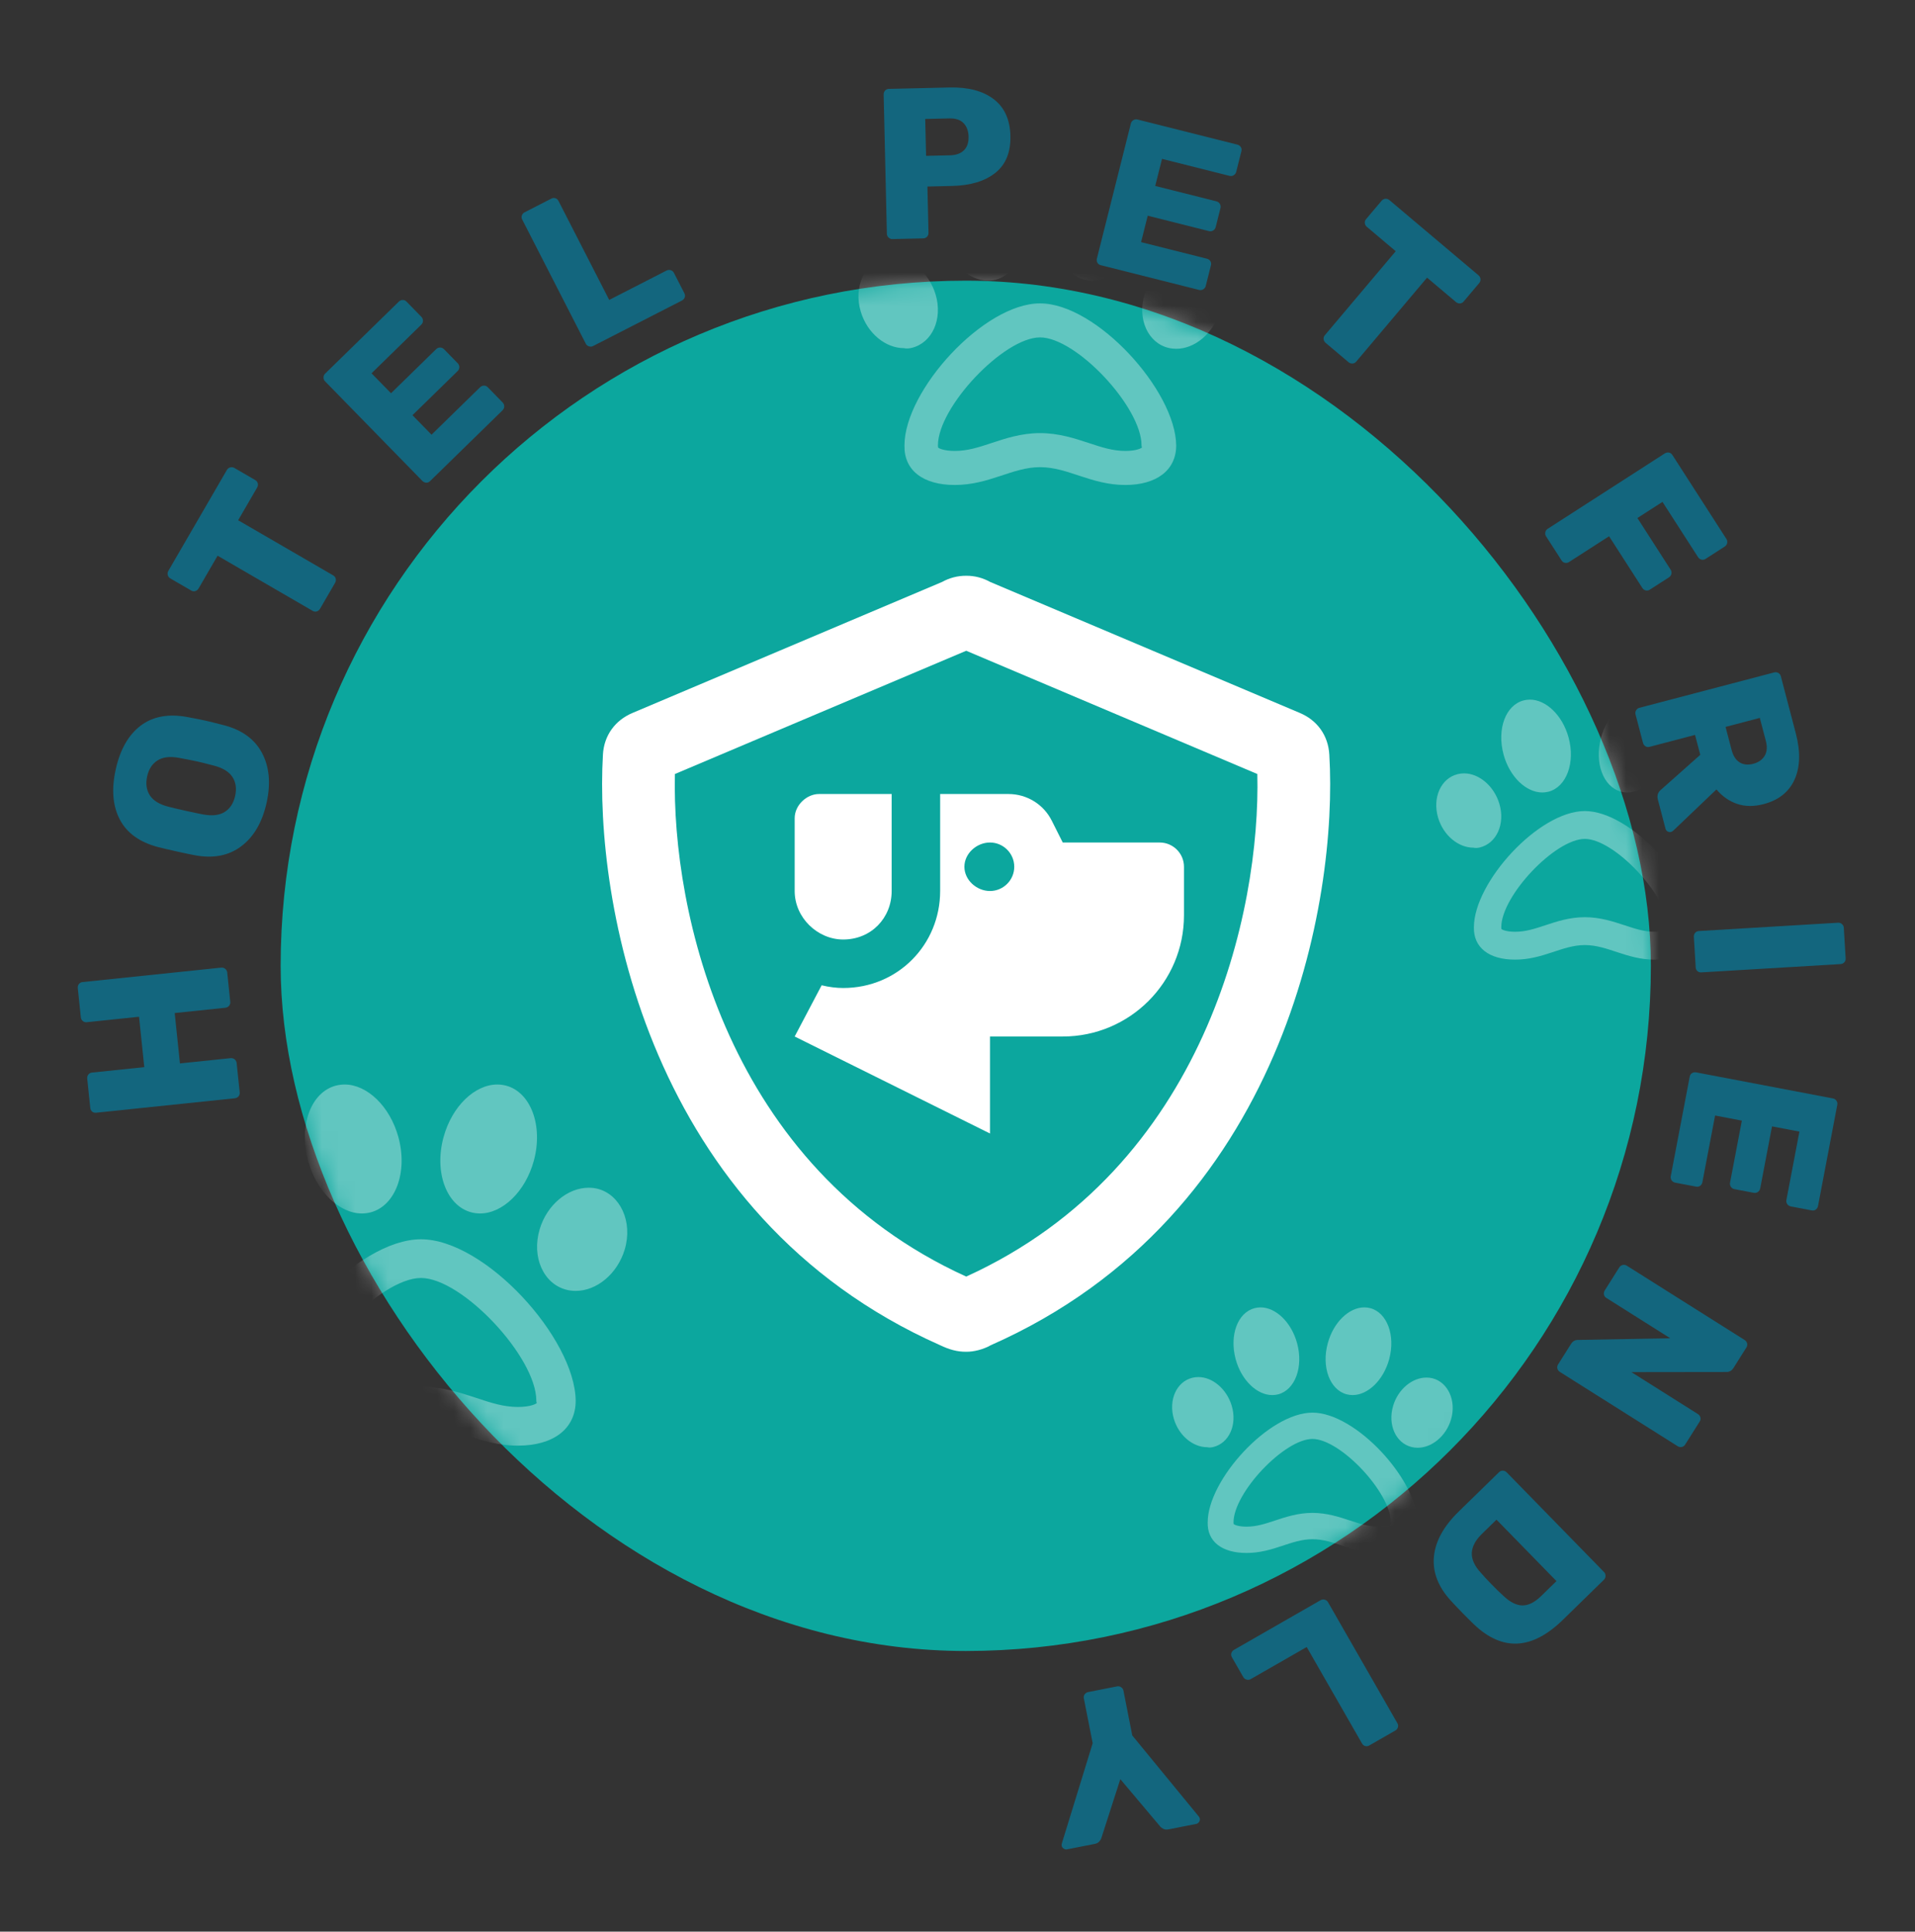 <?xml version="1.0" encoding="UTF-8"?>
<svg width="116px" height="117px" viewBox="0 0 116 117" version="1.1" xmlns="http://www.w3.org/2000/svg" xmlns:xlink="http://www.w3.org/1999/xlink">
    <rect x="0" y="0" width="116" height="117" fill="#333333" stroke="none"/>
    <title>pet_friendly</title>
    <defs>
        <rect id="path-1" x="0" y="0" width="116" height="116"></rect>
        <rect id="path-3" x="0" y="0" width="83" height="83" rx="41.5"></rect>
    </defs>
    <g id="Page-1" stroke="none" stroke-width="1" fill="none" fill-rule="evenodd">
        <g id="pet_friendly" transform="translate(0, 0.5)">
            <mask id="mask-2" fill="white">
                <use xlink:href="#path-1"></use>
            </mask>
            <g id="Mask"></g>
            <g mask="url(#mask-2)">
                <g transform="translate(-27.48, -27.43)">
                    <g id="Group-20" transform="translate(44.48, 43.93)">
                        <mask id="mask-4" fill="white">
                            <use xlink:href="#path-3"></use>
                        </mask>
                        <use id="Rectangle" fill="#0CA79E" xlink:href="#path-3"></use>
                        <g id="" mask="url(#mask-4)" fill="#FFFFFF" fill-rule="nonzero">
                            <g transform="translate(19.471, 17.874)" id="Shape">
                                <path d="M14.603,24.969 C17.926,24.969 20.478,22.335 20.478,19.094 L20.478,13.219 L24.618,13.219 C25.729,13.219 26.748,13.844 27.244,14.844 L27.904,16.157 L33.779,16.157 C34.587,16.157 35.248,16.818 35.248,17.626 L35.248,20.563 C35.248,24.621 31.962,27.907 27.904,27.907 L23.498,27.907 L23.498,33.782 L11.666,27.907 L13.3,24.804 C13.74,24.914 14.208,24.969 14.603,24.969 Z M23.498,16.157 C22.69,16.157 21.947,16.818 21.947,17.626 C21.947,18.434 22.69,19.094 23.498,19.094 C24.306,19.094 24.967,18.434 24.967,17.626 C24.967,16.818 24.306,16.157 23.498,16.157 Z M13.134,13.219 L17.541,13.219 L17.541,19.094 C17.541,20.719 16.311,22.032 14.603,22.032 C13.061,22.032 11.666,20.719 11.666,19.094 L11.666,14.688 C11.666,13.88 12.409,13.219 13.134,13.219 Z M0.05,10.842 C0.116,9.649 0.809,8.746 1.838,8.311 L20.597,0.374 C21.038,0.128 21.543,-0.004 22.057,0 C22.571,-0.004 23.067,0.128 23.507,0.374 L42.271,8.311 C43.299,8.746 43.987,9.649 44.052,10.842 C44.575,19.609 41.371,38.73 23.544,46.606 C23.094,46.863 22.498,47.01 22.057,47.001 C21.525,47.01 21.011,46.863 20.478,46.606 C2.734,38.73 -0.465,19.609 0.051,10.842 L0.05,10.842 Z M22.057,42.448 C36.579,35.847 39.893,20.269 39.691,12.008 L22.057,4.542 L4.412,12.008 C4.214,20.269 7.529,35.847 22.057,42.448 Z"></path>
                            </g>
                        </g>
                        <g id="" mask="url(#mask-4)" fill="#FFFFFF" fill-rule="nonzero" opacity="0.35">
                            <g transform="translate(-4, 48.688)" id="Shape">
                                <path d="M3.656,12.441 C5.078,12.1 5.817,10.452 5.31,8.761 C4.865,7.275 3.607,6.206 2.344,6.206 C2.167,6.206 1.99,6.225 1.814,6.268 C0.392,6.609 -0.347,8.257 0.16,9.948 C0.605,11.431 1.863,12.457 3.127,12.457 C3.303,12.5 3.479,12.48 3.656,12.441 L3.656,12.441 Z M15.551,7.744 C15.727,7.788 15.903,7.812 16.079,7.812 C17.434,7.812 18.821,6.5 19.334,4.626 C19.913,2.508 19.157,0.464 17.649,0.067 C17.475,0.024 17.299,0 17.124,0 C15.769,0 14.381,1.306 13.869,3.186 C13.286,5.303 14.043,7.349 15.551,7.744 Z M23.188,6.313 C23.011,6.271 22.835,6.252 22.658,6.252 C21.395,6.252 20.137,7.278 19.692,8.761 C19.185,10.452 19.923,12.099 21.345,12.441 C21.522,12.484 21.699,12.502 21.876,12.502 C23.139,12.502 24.397,11.477 24.842,9.994 C25.346,8.301 24.565,6.655 23.188,6.313 Z M8.921,7.812 C9.098,7.812 9.272,7.788 9.449,7.745 C10.957,7.349 11.713,5.303 11.132,3.186 C10.62,1.313 9.233,0 7.876,0 C7.7,0 7.524,0.024 7.348,0.067 C5.841,0.464 5.084,2.465 5.664,4.626 C6.176,6.499 7.563,7.812 8.921,7.812 L8.921,7.812 Z M12.5,9.375 C8.624,9.375 3.169,15.366 3.169,19.15 C3.126,20.854 4.431,21.875 6.63,21.875 C9.013,21.875 10.59,20.649 12.5,20.649 C14.428,20.649 16.01,21.875 18.369,21.875 C20.522,21.875 21.872,20.856 21.872,19.153 C21.831,15.371 16.377,9.375 12.5,9.375 Z M19.516,19.292 C19.477,19.341 19.145,19.531 18.369,19.531 C17.502,19.531 16.745,19.281 15.86,18.988 C14.89,18.671 13.792,18.305 12.498,18.305 C11.216,18.305 10.124,18.671 9.159,18.988 C8.276,19.282 7.509,19.531 6.63,19.531 C5.856,19.531 5.526,19.342 5.489,19.305 C5.483,19.293 5.471,19.244 5.471,19.153 C5.468,16.509 10.004,11.719 12.5,11.719 C14.995,11.719 19.487,16.51 19.487,19.15 C19.487,19.243 19.516,19.292 19.516,19.292 L19.516,19.292 Z"></path>
                            </g>
                        </g>
                        <g id="" mask="url(#mask-4)" fill="#FFFFFF" fill-rule="nonzero" opacity="0.35">
                            <g transform="translate(70, 25.375)" id="Shape">
                                <path d="M2.633,8.958 C3.656,8.712 4.188,7.525 3.823,6.308 C3.503,5.238 2.597,4.468 1.688,4.468 C1.56,4.468 1.433,4.482 1.306,4.513 C0.282,4.759 -0.25,5.945 0.115,7.162 C0.436,8.23 1.341,8.969 2.251,8.969 C2.378,9 2.505,8.986 2.633,8.958 L2.633,8.958 Z M11.197,5.576 C11.324,5.607 11.45,5.625 11.577,5.625 C12.552,5.625 13.551,4.68 13.92,3.331 C14.337,1.806 13.793,0.334 12.707,0.049 C12.582,0.018 12.456,0 12.329,0 C11.353,0 10.355,0.94 9.986,2.294 C9.566,3.818 10.111,5.291 11.197,5.576 Z M16.695,4.546 C16.568,4.515 16.441,4.501 16.314,4.501 C15.404,4.501 14.499,5.24 14.178,6.308 C13.813,7.525 14.345,8.711 15.369,8.957 C15.496,8.988 15.623,9.002 15.75,9.002 C16.66,9.002 17.566,8.263 17.887,7.195 C18.249,5.977 17.687,4.792 16.695,4.546 Z M6.423,5.625 C6.55,5.625 6.676,5.607 6.804,5.577 C7.889,5.291 8.434,3.818 8.015,2.294 C7.646,0.945 6.648,0 5.67,0 C5.544,0 5.417,0.018 5.291,0.049 C4.205,0.334 3.661,1.775 4.078,3.331 C4.447,4.679 5.445,5.625 6.423,5.625 L6.423,5.625 Z M9,6.75 C6.209,6.75 2.281,11.064 2.281,13.788 C2.25,15.015 3.191,15.75 4.774,15.75 C6.49,15.75 7.625,14.868 9,14.868 C10.388,14.868 11.527,15.75 13.226,15.75 C14.776,15.75 15.748,15.016 15.748,13.79 C15.718,11.067 11.791,6.75 9,6.75 Z M14.052,13.89 C14.024,13.925 13.784,14.062 13.226,14.062 C12.601,14.062 12.057,13.882 11.42,13.672 C10.721,13.443 9.93,13.179 8.998,13.179 C8.075,13.179 7.289,13.443 6.595,13.672 C5.959,13.883 5.407,14.062 4.774,14.062 C4.216,14.062 3.979,13.926 3.952,13.9 C3.948,13.891 3.939,13.856 3.939,13.79 C3.937,11.886 7.203,8.438 9,8.438 C10.796,8.438 14.031,11.887 14.031,13.788 C14.031,13.855 14.052,13.89 14.052,13.89 L14.052,13.89 Z"></path>
                            </g>
                        </g>
                        <g id="" mask="url(#mask-4)" fill="#FFFFFF" fill-rule="nonzero" opacity="0.35">
                            <g transform="translate(54, 62.188)" id="Shape">
                                <path d="M2.486,8.46 C3.453,8.228 3.956,7.107 3.611,5.958 C3.308,4.947 2.453,4.22 1.594,4.22 C1.473,4.22 1.353,4.233 1.233,4.262 C0.266,4.494 -0.236,5.615 0.109,6.764 C0.412,7.773 1.267,8.47 2.126,8.47 C2.246,8.5 2.366,8.487 2.486,8.46 L2.486,8.46 Z M10.575,5.266 C10.694,5.296 10.814,5.312 10.934,5.312 C11.855,5.312 12.798,4.42 13.147,3.146 C13.541,1.706 13.026,0.315 12.001,0.046 C11.883,0.017 11.764,0 11.644,0 C10.723,0 9.779,0.888 9.431,2.167 C9.034,3.606 9.549,4.997 10.575,5.266 Z M15.768,4.293 C15.648,4.264 15.528,4.251 15.407,4.251 C14.548,4.251 13.693,4.949 13.39,5.957 C13.046,7.107 13.548,8.227 14.515,8.46 C14.635,8.489 14.755,8.502 14.875,8.502 C15.734,8.502 16.59,7.804 16.893,6.796 C17.235,5.645 16.704,4.526 15.768,4.293 Z M6.066,5.312 C6.186,5.312 6.305,5.296 6.426,5.267 C7.451,4.997 7.965,3.606 7.57,2.167 C7.221,0.893 6.278,0 5.355,0 C5.236,0 5.116,0.017 4.997,0.046 C3.972,0.316 3.457,1.676 3.851,3.146 C4.2,4.419 5.143,5.312 6.066,5.312 L6.066,5.312 Z M8.5,6.375 C5.864,6.375 2.155,10.449 2.155,13.022 C2.125,14.181 3.013,14.875 4.509,14.875 C6.129,14.875 7.201,14.042 8.5,14.042 C9.811,14.042 10.887,14.875 12.491,14.875 C13.955,14.875 14.873,14.182 14.873,13.024 C14.845,10.452 11.136,6.375 8.5,6.375 Z M13.271,13.119 C13.244,13.152 13.019,13.281 12.491,13.281 C11.901,13.281 11.387,13.111 10.785,12.912 C10.125,12.696 9.378,12.447 8.498,12.447 C7.627,12.447 6.884,12.696 6.228,12.912 C5.628,13.112 5.106,13.281 4.509,13.281 C3.982,13.281 3.758,13.153 3.733,13.128 C3.729,13.119 3.72,13.086 3.72,13.024 C3.718,11.226 6.803,7.969 8.5,7.969 C10.196,7.969 13.251,11.227 13.251,13.022 C13.251,13.085 13.271,13.119 13.271,13.119 L13.271,13.119 Z"></path>
                            </g>
                        </g>
                        <g id="" mask="url(#mask-4)" fill="#FFFFFF" fill-rule="nonzero" opacity="0.35">
                            <g transform="translate(35, -6.875)" id="Shape">
                                <path d="M3.218,10.948 C4.469,10.648 5.119,9.197 4.673,7.71 C4.281,6.402 3.174,5.461 2.063,5.461 C1.907,5.461 1.751,5.478 1.596,5.515 C0.345,5.816 -0.305,7.266 0.141,8.754 C0.533,10.059 1.639,10.962 2.751,10.962 C2.906,11 3.062,10.983 3.218,10.948 L3.218,10.948 Z M13.685,6.815 C13.84,6.854 13.995,6.875 14.149,6.875 C15.342,6.875 16.562,5.72 17.014,4.071 C17.524,2.207 16.858,0.408 15.531,0.059 C15.378,0.021 15.223,0 15.069,0 C13.876,0 12.656,1.149 12.205,2.804 C11.691,4.666 12.357,6.467 13.685,6.815 Z M20.406,5.556 C20.25,5.518 20.094,5.502 19.939,5.502 C18.827,5.502 17.72,6.404 17.329,7.709 C16.883,9.197 17.533,10.647 18.784,10.948 C18.94,10.986 19.095,11.002 19.251,11.002 C20.362,11.002 21.469,10.099 21.861,8.794 C22.305,7.305 21.617,5.857 20.406,5.556 Z M7.85,6.875 C8.006,6.875 8.16,6.853 8.315,6.816 C9.642,6.467 10.308,4.666 9.797,2.804 C9.345,1.155 8.125,0 6.931,0 C6.776,0 6.621,0.021 6.466,0.059 C5.14,0.408 4.474,2.169 4.984,4.071 C5.435,5.719 6.656,6.875 7.85,6.875 L7.85,6.875 Z M11,8.25 C7.589,8.25 2.788,13.522 2.788,16.852 C2.751,18.352 3.9,19.25 5.835,19.25 C7.932,19.25 9.32,18.171 11,18.171 C12.697,18.171 14.089,19.25 16.165,19.25 C18.059,19.25 19.247,18.353 19.247,16.854 C19.211,13.527 14.411,8.25 11,8.25 Z M17.174,16.977 C17.14,17.02 16.848,17.188 16.165,17.188 C15.402,17.188 14.736,16.967 13.957,16.71 C13.103,16.43 12.137,16.108 10.998,16.108 C9.87,16.108 8.909,16.43 8.06,16.71 C7.283,16.968 6.608,17.188 5.835,17.188 C5.153,17.188 4.863,17.021 4.831,16.989 C4.825,16.978 4.815,16.935 4.815,16.854 C4.812,14.528 8.804,10.312 11,10.312 C13.195,10.312 17.148,14.529 17.148,16.852 C17.148,16.934 17.174,16.977 17.174,16.977 L17.174,16.977 Z"></path>
                            </g>
                        </g>
                    </g>
                    <g id="Group-2" transform="translate(85.758, 85.758) scale(-1, 1) rotate(240) translate(-85.758, -85.758) translate(22.979, 22.979)">
                        <circle id="Oval" transform="translate(62.779, 62.779) rotate(41) translate(-62.779, -62.779) " cx="62.779" cy="62.779" r="44.5"></circle>
                        <g id="HOTEL-PET-FRIENDLY" transform="translate(19.153, 10.24)" fill="#13667E" fill-rule="nonzero">
                            <path d="M10.051,94.133 C9.974,94.077 9.929,94.007 9.915,93.922 C9.902,93.838 9.923,93.757 9.979,93.679 L14.932,86.849 C14.988,86.772 15.059,86.725 15.147,86.708 C15.234,86.691 15.316,86.71 15.393,86.766 L16.835,87.812 C16.912,87.868 16.958,87.941 16.973,88.032 C16.987,88.123 16.966,88.207 16.91,88.284 L15.102,90.778 L17.586,92.579 L19.394,90.085 C19.45,90.008 19.524,89.962 19.614,89.947 C19.705,89.933 19.789,89.954 19.866,90.01 L21.298,91.048 C21.375,91.104 21.421,91.177 21.435,91.268 C21.449,91.359 21.429,91.442 21.373,91.52 L16.42,98.35 C16.364,98.427 16.292,98.471 16.204,98.482 C16.115,98.493 16.033,98.471 15.955,98.415 L14.524,97.377 C14.447,97.321 14.4,97.249 14.383,97.162 C14.366,97.075 14.385,96.992 14.441,96.915 L16.311,94.337 L13.827,92.536 L11.958,95.114 C11.902,95.191 11.83,95.235 11.741,95.246 C11.653,95.257 11.57,95.235 11.493,95.179 L10.051,94.133 Z" id="Path"></path>
                            <path d="M28.586,103.053 C27.412,102.684 26.576,102.108 26.078,101.324 C25.579,100.54 25.483,99.588 25.79,98.467 C25.855,98.233 25.963,97.876 26.113,97.397 C26.264,96.917 26.382,96.559 26.465,96.322 C26.842,95.241 27.468,94.514 28.344,94.14 C29.22,93.766 30.237,93.761 31.395,94.125 C32.544,94.486 33.37,95.071 33.875,95.879 C34.379,96.687 34.476,97.642 34.166,98.744 C34.032,99.229 33.927,99.591 33.852,99.831 C33.774,100.079 33.654,100.432 33.492,100.889 C33.102,101.984 32.48,102.711 31.627,103.069 C30.774,103.428 29.76,103.423 28.586,103.053 Z M29.171,101.193 C29.601,101.328 29.985,101.306 30.323,101.126 C30.662,100.947 30.924,100.591 31.109,100.058 C31.276,99.584 31.393,99.244 31.458,99.037 C31.523,98.83 31.62,98.493 31.749,98.025 C31.901,97.482 31.89,97.04 31.716,96.699 C31.542,96.358 31.239,96.12 30.809,95.985 C30.371,95.847 29.983,95.868 29.645,96.048 C29.307,96.228 29.045,96.584 28.859,97.116 C28.778,97.345 28.669,97.678 28.531,98.116 C28.391,98.563 28.287,98.907 28.22,99.15 C28.067,99.692 28.078,100.134 28.252,100.475 C28.427,100.816 28.733,101.055 29.171,101.193 Z" id="Shape"></path>
                            <path d="M43.197,106.298 C43.102,106.298 43.021,106.268 42.957,106.207 C42.892,106.146 42.859,106.068 42.86,105.973 L42.874,99.317 L40.586,99.312 C40.49,99.312 40.41,99.281 40.345,99.22 C40.28,99.16 40.248,99.082 40.248,98.986 L40.251,97.53 C40.252,97.435 40.284,97.355 40.349,97.29 C40.415,97.225 40.495,97.193 40.59,97.193 L47.649,97.208 C47.744,97.208 47.825,97.241 47.889,97.306 C47.954,97.371 47.987,97.451 47.986,97.547 L47.983,99.003 C47.983,99.098 47.95,99.176 47.885,99.236 C47.82,99.297 47.74,99.327 47.645,99.327 L45.357,99.322 L45.343,105.978 C45.342,106.073 45.31,106.151 45.245,106.212 C45.179,106.272 45.099,106.302 45.004,106.302 L43.197,106.298 Z" id="Path" transform="translate(44.117, 101.748) scale(1, -1) translate(-44.117, -101.748) "></path>
                            <path d="M55.679,104.053 C55.595,104.077 55.514,104.066 55.434,104.021 C55.353,103.976 55.302,103.912 55.278,103.828 L53,95.705 C52.974,95.613 52.982,95.528 53.022,95.449 C53.063,95.37 53.13,95.317 53.221,95.292 L59.129,93.634 C59.221,93.609 59.307,93.618 59.387,93.663 C59.467,93.708 59.52,93.777 59.546,93.869 L59.894,95.108 C59.919,95.2 59.909,95.284 59.863,95.359 C59.817,95.435 59.748,95.486 59.656,95.512 L55.701,96.621 L56.147,98.211 L59.826,97.179 C59.918,97.153 60.004,97.163 60.084,97.208 C60.165,97.253 60.217,97.321 60.243,97.413 L60.563,98.552 C60.588,98.644 60.579,98.73 60.534,98.81 C60.489,98.89 60.42,98.943 60.329,98.969 L56.649,100.001 L57.105,101.628 L61.16,100.491 C61.252,100.465 61.338,100.475 61.418,100.52 C61.498,100.565 61.551,100.633 61.577,100.725 L61.925,101.964 C61.95,102.056 61.94,102.14 61.894,102.216 C61.848,102.292 61.779,102.343 61.687,102.368 L55.679,104.053 Z" id="Path"></path>
                            <path d="M69.092,96.876 C69.019,96.922 68.937,96.935 68.848,96.914 C68.758,96.894 68.69,96.847 68.644,96.774 L64.151,89.617 C64.1,89.536 64.086,89.453 64.109,89.367 C64.132,89.281 64.18,89.215 64.253,89.169 L65.795,88.201 C65.876,88.151 65.958,88.135 66.041,88.154 C66.125,88.173 66.192,88.223 66.243,88.304 L69.824,94.007 L73.127,91.933 C73.207,91.882 73.292,91.867 73.382,91.888 C73.472,91.908 73.542,91.959 73.592,92.04 L74.325,93.207 C74.376,93.287 74.39,93.371 74.367,93.457 C74.344,93.543 74.293,93.611 74.212,93.662 L69.092,96.876 Z" id="Path" transform="translate(69.238, 92.535) scale(1, -1) rotate(65) translate(-69.238, -92.535) "></path>
                            <path d="M89.11,84.112 C89.064,84.185 88.995,84.232 88.905,84.251 C88.816,84.271 88.734,84.257 88.661,84.211 L81.559,79.656 C81.479,79.604 81.428,79.536 81.406,79.449 C81.384,79.363 81.399,79.28 81.45,79.2 L83.436,76.103 C84.045,75.155 84.737,74.549 85.514,74.285 C86.29,74.021 87.094,74.156 87.926,74.689 C88.758,75.222 89.207,75.891 89.273,76.695 C89.339,77.5 89.067,78.376 88.459,79.324 L87.659,80.572 L90.023,82.088 C90.096,82.134 90.143,82.201 90.165,82.287 C90.187,82.373 90.172,82.456 90.121,82.537 L89.11,84.112 Z M86.859,78.375 C87.051,78.076 87.124,77.791 87.077,77.519 C87.03,77.247 86.853,77.012 86.547,76.816 C86.262,76.633 85.982,76.564 85.706,76.609 C85.431,76.654 85.188,76.84 84.977,77.168 L84.191,78.394 L86.073,79.601 L86.859,78.375 Z" id="Shape" transform="translate(85.786, 79.207) scale(1, -1) rotate(116) translate(-85.786, -79.207) "></path>
                            <path d="M93.614,69.138 C93.59,69.221 93.538,69.285 93.458,69.33 C93.378,69.374 93.296,69.385 93.213,69.361 L85.098,67.052 C85.006,67.026 84.937,66.975 84.891,66.899 C84.845,66.823 84.835,66.739 84.862,66.647 L86.541,60.745 C86.567,60.654 86.62,60.585 86.701,60.541 C86.781,60.496 86.867,60.487 86.959,60.513 L88.196,60.865 C88.288,60.891 88.354,60.944 88.395,61.023 C88.435,61.102 88.443,61.187 88.416,61.279 L87.292,65.23 L88.88,65.682 L89.926,62.006 C89.952,61.914 90.005,61.846 90.086,61.801 C90.166,61.757 90.252,61.747 90.344,61.773 L91.482,62.097 C91.573,62.123 91.641,62.176 91.686,62.257 C91.731,62.337 91.74,62.423 91.714,62.515 L90.668,66.191 L92.294,66.653 L93.446,62.602 C93.472,62.51 93.526,62.442 93.606,62.398 C93.686,62.353 93.772,62.344 93.864,62.37 L95.102,62.722 C95.194,62.748 95.26,62.801 95.3,62.88 C95.341,62.959 95.348,63.044 95.322,63.136 L93.614,69.138 Z" id="Path"></path>
                            <path d="M96.526,51.469 C96.528,51.564 96.499,51.645 96.44,51.711 C96.38,51.778 96.303,51.812 96.208,51.814 L89.553,51.948 L89.599,54.236 C89.601,54.331 89.572,54.412 89.513,54.478 C89.454,54.544 89.376,54.579 89.281,54.58 L87.825,54.61 C87.73,54.612 87.649,54.581 87.583,54.517 C87.517,54.454 87.483,54.374 87.481,54.279 L87.338,47.221 C87.336,47.126 87.367,47.045 87.43,46.979 C87.494,46.913 87.573,46.878 87.669,46.877 L89.125,46.847 C89.22,46.845 89.298,46.876 89.36,46.94 C89.422,47.004 89.454,47.083 89.456,47.178 L89.503,49.466 L96.157,49.331 C96.253,49.329 96.331,49.36 96.393,49.424 C96.455,49.488 96.487,49.567 96.489,49.662 L96.526,51.469 Z" id="Path" transform="translate(91.932, 50.729) rotate(171) translate(-91.932, -50.729) "></path>
                            <path d="M92.852,30.731 C92.889,30.809 92.893,30.891 92.863,30.978 C92.832,31.065 92.778,31.127 92.7,31.165 L85.102,34.833 C85.016,34.874 84.931,34.881 84.846,34.855 C84.761,34.829 84.698,34.773 84.656,34.687 L82.029,29.243 C81.987,29.157 81.982,29.071 82.012,28.984 C82.042,28.897 82.1,28.833 82.186,28.791 L83.427,28.192 C83.513,28.151 83.597,28.146 83.68,28.179 C83.763,28.211 83.825,28.27 83.867,28.356 L85.596,31.938 L87.223,31.153 L85.607,27.804 C85.566,27.718 85.56,27.632 85.59,27.545 C85.621,27.458 85.679,27.394 85.765,27.353 L87.006,26.754 C87.091,26.712 87.176,26.708 87.259,26.74 C87.342,26.772 87.404,26.831 87.445,26.917 L89.061,30.265 L91.66,29.011 C91.739,28.973 91.82,28.967 91.905,28.994 C91.99,29.02 92.053,29.076 92.094,29.162 L92.852,30.731 Z" id="Path" transform="translate(87.438, 30.795) scale(1, -1) rotate(233) translate(-87.438, -30.795) "></path>
                            <path d="M83.282,19.405 C83.34,19.469 83.368,19.546 83.364,19.638 C83.361,19.73 83.327,19.805 83.263,19.864 L77.063,25.586 C76.993,25.651 76.914,25.683 76.825,25.682 C76.736,25.682 76.659,25.647 76.594,25.577 L74.17,22.949 C73.394,22.109 72.978,21.275 72.922,20.448 C72.867,19.621 73.186,18.887 73.88,18.246 C74.326,17.834 74.8,17.588 75.303,17.507 C75.806,17.426 76.312,17.488 76.819,17.692 L77.959,14.251 C77.98,14.197 78.006,14.155 78.038,14.126 C78.089,14.078 78.153,14.055 78.229,14.055 C78.306,14.055 78.371,14.084 78.424,14.141 L79.667,15.488 C79.837,15.673 79.872,15.883 79.77,16.118 L78.667,19.082 L79.514,19.999 L81.606,18.068 C81.676,18.003 81.755,17.974 81.844,17.981 C81.932,17.988 82.009,18.026 82.074,18.096 L83.282,19.405 Z M77.131,20.235 C76.878,19.961 76.617,19.815 76.348,19.798 C76.079,19.781 75.823,19.885 75.581,20.108 C75.339,20.331 75.211,20.582 75.197,20.861 C75.182,21.139 75.302,21.415 75.554,21.689 L76.533,22.75 L78.109,21.295 L77.131,20.235 Z" id="Shape" transform="translate(78.14, 19.869) scale(1, -1) rotate(-92) translate(-78.14, -19.869) "></path>
                            <path d="M72.612,7.602 C72.684,7.649 72.73,7.718 72.748,7.808 C72.767,7.898 72.752,7.979 72.704,8.052 L68.051,15.105 C67.998,15.184 67.928,15.232 67.84,15.247 C67.753,15.261 67.673,15.245 67.6,15.197 L66.049,14.173 C65.969,14.121 65.921,14.053 65.904,13.969 C65.886,13.884 65.904,13.803 65.957,13.723 L70.61,6.67 C70.658,6.598 70.725,6.551 70.811,6.53 C70.898,6.509 70.981,6.525 71.06,6.578 L72.612,7.602 Z" id="Path"></path>
                            <path d="M63.132,2.584 C63.214,2.612 63.275,2.668 63.315,2.75 C63.355,2.833 63.361,2.916 63.332,2.997 L60.555,10.964 C60.524,11.054 60.469,11.12 60.39,11.162 C60.312,11.203 60.227,11.208 60.137,11.177 L54.343,9.157 C54.253,9.126 54.188,9.069 54.148,8.986 C54.108,8.903 54.104,8.817 54.135,8.727 L54.559,7.511 C54.59,7.421 54.646,7.358 54.728,7.322 C54.809,7.287 54.895,7.284 54.985,7.316 L58.864,8.668 L59.407,7.109 L55.798,5.851 C55.708,5.819 55.643,5.762 55.603,5.68 C55.563,5.597 55.559,5.51 55.59,5.42 L55.98,4.303 C56.011,4.213 56.068,4.148 56.151,4.108 C56.234,4.068 56.32,4.064 56.41,4.095 L60.019,5.353 L60.575,3.757 L56.598,2.371 C56.508,2.34 56.443,2.283 56.403,2.2 C56.363,2.117 56.359,2.031 56.39,1.941 L56.814,0.725 C56.845,0.635 56.901,0.572 56.983,0.537 C57.064,0.501 57.15,0.498 57.24,0.53 L63.132,2.584 Z" id="Path"></path>
                            <path d="M48.002,0.272 C48.088,0.275 48.163,0.311 48.225,0.378 C48.288,0.446 48.317,0.523 48.314,0.609 L47.984,9.04 C47.981,9.135 47.947,9.214 47.884,9.277 C47.821,9.339 47.742,9.369 47.646,9.365 L46.179,9.308 C45.979,9.3 45.835,9.212 45.746,9.044 L42.87,4.078 L42.684,8.833 C42.681,8.928 42.647,9.007 42.584,9.07 C42.521,9.132 42.442,9.162 42.346,9.158 L40.697,9.093 C40.601,9.09 40.525,9.054 40.467,8.987 C40.409,8.919 40.381,8.838 40.385,8.743 L40.714,0.325 C40.718,0.23 40.751,0.151 40.814,0.089 C40.878,0.026 40.957,-0.003 41.052,0 L42.52,0.058 C42.719,0.065 42.863,0.153 42.952,0.322 L45.823,5.092 L46.002,0.519 C46.005,0.424 46.041,0.347 46.108,0.289 C46.175,0.231 46.257,0.204 46.352,0.207 L48.002,0.272 Z" id="Path" transform="translate(44.349, 4.683) scale(1, -1) translate(-44.349, -4.683) "></path>
                            <path d="M31.151,0.439 C31.234,0.416 31.316,0.426 31.396,0.471 C31.477,0.516 31.528,0.581 31.552,0.664 L33.833,8.787 C33.859,8.879 33.852,8.964 33.811,9.043 C33.77,9.122 33.704,9.174 33.612,9.2 L30.32,10.125 C29.085,10.471 28.043,10.447 27.194,10.051 C26.344,9.655 25.748,8.911 25.406,7.819 C25.329,7.579 25.235,7.259 25.122,6.859 C25.01,6.458 24.925,6.14 24.868,5.904 C24.309,3.594 25.285,2.087 27.797,1.381 L31.151,0.439 Z M28.387,3.241 C27.861,3.389 27.508,3.623 27.328,3.943 C27.148,4.264 27.127,4.702 27.265,5.257 C27.316,5.504 27.396,5.819 27.504,6.203 C27.612,6.587 27.707,6.893 27.789,7.122 C27.956,7.652 28.21,8.005 28.553,8.184 C28.896,8.362 29.33,8.377 29.855,8.23 L31.044,7.896 L29.638,2.889 L28.387,3.241 Z" id="Shape"></path>
                            <path d="M17.689,8.471 C17.762,8.424 17.843,8.41 17.933,8.429 C18.023,8.449 18.092,8.495 18.139,8.567 L22.72,15.668 C22.772,15.748 22.787,15.831 22.765,15.917 C22.743,16.003 22.696,16.07 22.623,16.117 L21.094,17.104 C21.014,17.155 20.932,17.172 20.848,17.154 C20.764,17.136 20.696,17.087 20.645,17.007 L16.994,11.349 L13.717,13.463 C13.637,13.515 13.552,13.531 13.462,13.512 C13.372,13.492 13.301,13.443 13.249,13.362 L12.502,12.205 C12.451,12.124 12.436,12.041 12.457,11.955 C12.479,11.869 12.53,11.8 12.61,11.748 L17.689,8.471 Z" id="Path" transform="translate(17.611, 12.791) scale(1, -1) rotate(63) translate(-17.611, -12.791) "></path>
                            <path d="M1.723,14.708 C1.781,14.644 1.856,14.609 1.948,14.604 C2.039,14.599 2.117,14.625 2.182,14.683 L4.244,16.531 L10.411,18.025 C10.461,18.034 10.505,18.057 10.544,18.091 C10.596,18.138 10.624,18.2 10.628,18.28 C10.632,18.36 10.611,18.425 10.565,18.477 L9.42,19.755 C9.339,19.845 9.25,19.899 9.153,19.917 C9.055,19.934 8.969,19.933 8.895,19.912 L5.259,19.081 L6.483,22.604 C6.511,22.676 6.522,22.761 6.515,22.86 C6.508,22.959 6.465,23.053 6.384,23.143 L5.238,24.421 C5.192,24.473 5.129,24.501 5.05,24.505 C4.97,24.51 4.905,24.489 4.853,24.443 C4.814,24.408 4.787,24.366 4.772,24.318 L2.613,18.351 L0.551,16.503 C0.48,16.44 0.444,16.363 0.442,16.275 C0.44,16.186 0.471,16.106 0.535,16.035 L1.723,14.708 Z" id="Path" transform="translate(5.535, 19.555) scale(1, -1) rotate(97) translate(-5.535, -19.555) "></path>
                        </g>
                    </g>
                </g>
            </g>
        </g>
    </g>
</svg>